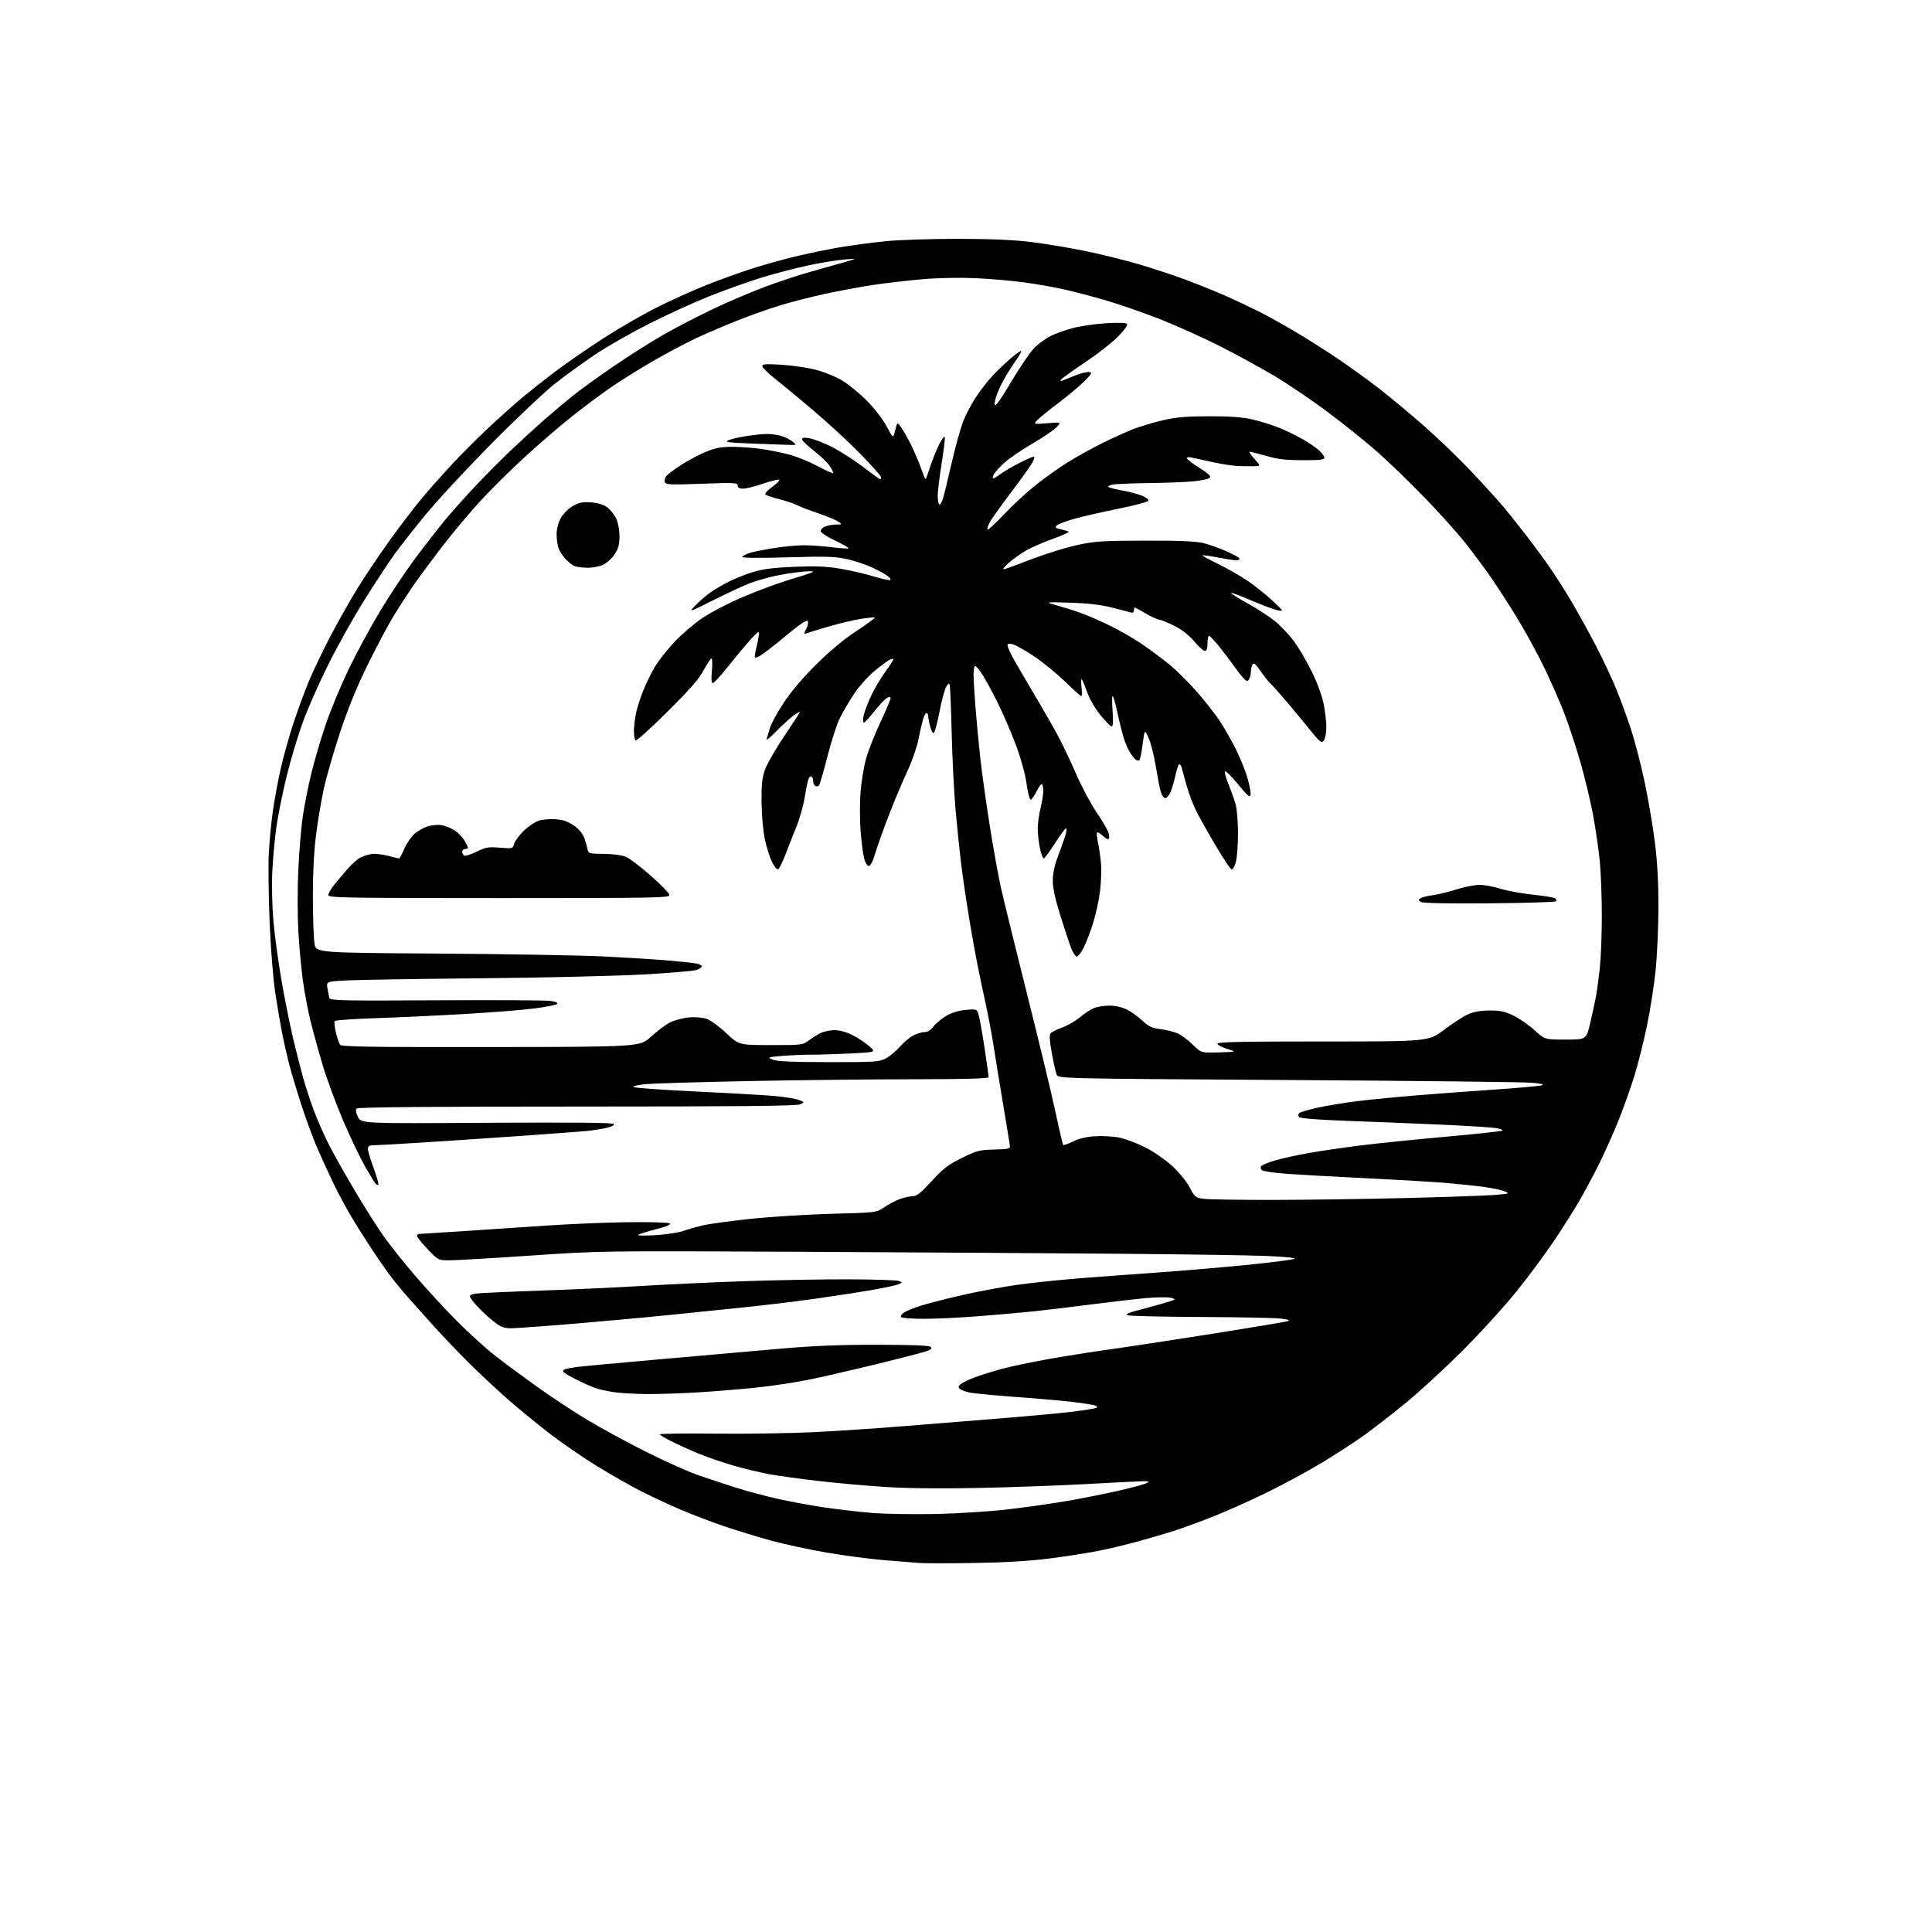 <?xml version="1.0" encoding="UTF-8" standalone="no"?>
<svg 
  version="1.1" 
  xmlns="http://www.w3.org/2000/svg" 
  xmlns:xlink="http://www.w3.org/1999/xlink" 
  xmlns:svg="http://www.w3.org/2000/svg"
  xmlns:rdf="http://www.w3.org/1999/02/22-rdf-syntax-ns#"
  xmlns:cc="http://creativecommons.org/ns#"
  xmlns:dc="http://purl.org/dc/elements/1.1/"
  viewBox="0 0 1024 1024"
  width="1024"
  height="1024"
>
<style>svg {background-color: white; }</style>"
<path stroke="none" fill="black" fill-rule="evenodd" d="M516.59,828.41C503.34,828.62 490.25,828.63 487.50,828.42C484.75,828.22 476.43,827.56 469.00,826.96C461.57,826.35 447.85,824.56 438.50,822.96C429.15,821.37 415.65,818.46 408.50,816.50C401.35,814.54 390.10,811.09 383.50,808.83C376.90,806.57 366.81,802.73 361.08,800.28C355.34,797.84 346.20,793.61 340.76,790.88C335.31,788.15 324.58,782.07 316.90,777.37C309.22,772.67 297.66,764.74 291.22,759.75C284.77,754.76 275.00,746.75 269.50,741.95C264.00,737.15 254.78,728.55 249.00,722.84C243.22,717.13 234.27,707.74 229.09,701.98C223.92,696.22 218.29,689.92 216.59,688.00C214.89,686.08 211.66,682.25 209.41,679.50C207.15,676.75 202.17,669.77 198.34,664.00C194.50,658.23 189.08,649.67 186.28,645.00C183.49,640.33 179.15,632.23 176.64,627.00C174.12,621.77 170.31,613.45 168.16,608.50C166.01,603.55 162.20,593.20 159.70,585.50C157.20,577.80 154.21,567.82 153.07,563.32C151.93,558.82 150.31,551.62 149.47,547.32C148.63,543.02 147.05,533.65 145.94,526.50C144.77,518.88 143.51,503.15 142.90,488.50C142.33,474.75 142.14,458.32 142.48,452.00C142.83,445.68 143.78,435.77 144.61,430.00C145.43,424.23 147.25,414.32 148.65,408.00C150.05,401.68 153.11,390.65 155.46,383.50C157.81,376.35 161.63,366.00 163.95,360.50C166.28,355.00 171.26,344.61 175.02,337.40C178.79,330.20 185.14,318.95 189.13,312.40C193.12,305.86 201.07,294.00 206.79,286.06C212.51,278.11 220.46,267.76 224.46,263.06C228.46,258.35 235.30,250.67 239.66,245.98C244.02,241.29 252.24,233.05 257.94,227.65C263.64,222.26 271.95,214.80 276.40,211.07C280.86,207.35 289.15,200.80 294.83,196.54C300.51,192.27 311.76,184.50 319.83,179.28C327.90,174.06 340.58,166.74 348.01,163.01C355.44,159.28 367.14,153.98 374.01,151.24C380.88,148.50 391.63,144.60 397.91,142.57C404.18,140.54 414.76,137.58 421.41,135.98C428.06,134.38 438.68,132.18 445.00,131.10C451.32,130.02 462.35,128.55 469.50,127.84C476.65,127.13 493.98,126.57 508.00,126.59C525.81,126.62 537.57,127.15 547.00,128.33C554.42,129.27 567.10,131.38 575.16,133.03C583.23,134.69 595.97,137.83 603.49,140.03C611.01,142.23 622.41,146.00 628.83,148.41C635.25,150.82 644.60,154.60 649.61,156.81C654.63,159.03 662.41,162.69 666.90,164.95C671.40,167.21 680.13,172.04 686.29,175.69C692.46,179.33 702.81,185.90 709.30,190.28C715.79,194.66 725.69,201.83 731.30,206.21C736.91,210.58 747.35,219.28 754.50,225.52C761.65,231.77 772.96,242.65 779.63,249.69C786.30,256.74 794.19,265.43 797.16,269.00C800.13,272.57 805.52,279.32 809.12,284.00C812.73,288.68 818.19,296.10 821.25,300.50C824.31,304.90 829.61,313.23 833.02,319.00C836.44,324.77 842.27,335.35 845.98,342.50C849.68,349.65 854.54,360.00 856.78,365.50C859.01,371.00 862.46,380.45 864.44,386.50C866.42,392.55 869.60,404.75 871.51,413.61C873.41,422.47 875.88,436.78 876.99,445.40C878.40,456.40 879.00,466.89 879.00,480.57C879.00,491.29 878.31,506.62 877.47,514.63C876.63,522.65 874.58,535.72 872.93,543.68C871.27,551.63 868.37,563.27 866.47,569.54C864.57,575.81 860.76,586.58 858.01,593.48C855.26,600.38 850.35,611.31 847.11,617.76C843.87,624.22 839.09,633.10 836.49,637.50C833.89,641.90 828.17,650.90 823.77,657.50C819.37,664.10 810.55,676.02 804.17,684.00C797.79,691.98 784.68,706.38 775.04,716.01C765.39,725.64 751.65,738.27 744.50,744.07C737.35,749.88 727.67,757.38 723.00,760.74C718.33,764.10 708.42,770.53 701.00,775.04C693.58,779.54 680.30,786.74 671.50,791.04C662.70,795.34 649.88,801.08 643.00,803.79C636.12,806.51 626.90,809.88 622.50,811.30C618.10,812.71 609.55,815.23 603.50,816.89C597.45,818.56 587.97,820.83 582.44,821.94C576.90,823.05 565.24,824.88 556.53,826.00C545.82,827.37 532.89,828.15 516.59,828.41zM495.50,802.46C507.24,802.23 524.21,801.15 533.99,800.02C543.61,798.91 558.01,796.86 565.99,795.47C573.97,794.08 586.24,791.62 593.26,790.01C600.28,788.40 606.81,786.63 607.76,786.07C609.21,785.23 609.00,785.06 606.50,785.05C604.85,785.05 591.58,785.71 577.00,786.52C562.42,787.33 536.33,788.29 519.00,788.64C498.46,789.06 481.06,788.87 469.00,788.10C458.82,787.44 442.85,786.01 433.50,784.92C424.15,783.83 412.68,782.25 408.00,781.40C403.32,780.55 394.82,778.53 389.11,776.90C383.40,775.27 374.91,772.35 370.26,770.43C365.60,768.50 359.17,765.60 355.97,763.98C352.77,762.37 349.93,760.70 349.67,760.27C349.41,759.85 362.53,759.66 378.85,759.85C395.16,760.05 418.85,759.69 431.50,759.06C444.15,758.43 465.07,757.04 478.00,755.98C490.93,754.92 513.20,753.12 527.50,751.99C541.80,750.86 559.58,749.25 567.00,748.40C574.42,747.56 580.88,746.50 581.35,746.04C581.82,745.58 580.92,744.95 579.35,744.63C577.78,744.32 572.90,743.61 568.50,743.05C564.10,742.50 550.83,741.33 539.00,740.47C527.17,739.60 515.76,738.50 513.63,738.03C511.50,737.55 509.25,736.64 508.63,736.01C507.79,735.16 507.99,734.50 509.44,733.43C510.51,732.65 513.88,731.06 516.94,729.92C520.00,728.77 526.55,726.74 531.50,725.41C536.45,724.07 548.15,721.65 557.50,720.02C566.85,718.40 581.25,716.14 589.50,715.01C597.75,713.87 621.60,710.24 642.50,706.94C663.40,703.63 681.40,700.62 682.50,700.24C683.90,699.77 682.84,699.36 679.00,698.88C675.98,698.51 656.85,698.12 636.50,698.03C616.15,697.94 598.64,697.52 597.60,697.11C596.22,696.57 598.14,695.74 604.60,694.08C609.49,692.82 615.75,691.08 618.50,690.22C623.40,688.69 623.44,688.64 620.62,687.88C619.03,687.45 613.18,687.51 607.62,688.00C602.05,688.50 588.73,690.04 578.00,691.42C567.27,692.80 554.00,694.40 548.50,694.97C543.00,695.55 530.19,696.69 520.02,697.51C509.86,698.33 496.27,699.00 489.83,699.00C483.39,699.00 477.85,698.57 477.53,698.04C477.20,697.52 477.96,696.43 479.22,695.62C480.47,694.82 484.29,693.26 487.71,692.15C491.13,691.04 500.80,688.55 509.21,686.61C517.62,684.66 530.80,682.18 538.50,681.08C546.20,679.99 561.05,678.41 571.50,677.58C581.95,676.74 600.85,675.34 613.50,674.46C626.15,673.59 647.51,671.76 660.96,670.42C674.42,669.07 685.80,667.60 686.26,667.14C686.72,666.68 679.76,666.02 670.80,665.66C661.83,665.31 627.05,664.79 593.50,664.52C559.95,664.24 484.35,663.77 425.50,663.48C318.93,662.95 318.35,662.96 281.50,665.47C261.15,666.85 241.76,667.98 238.40,667.99C232.30,668.00 232.30,668.00 226.65,662.07C223.54,658.82 221.00,655.67 221.00,655.07C221.00,654.48 221.56,654.00 222.25,654.00C222.94,653.99 233.40,653.34 245.50,652.54C257.60,651.73 277.62,650.39 290.00,649.56C302.38,648.72 321.73,647.93 333.00,647.79C344.27,647.65 354.13,647.93 354.90,648.42C355.87,649.03 353.61,650.00 347.57,651.56C342.77,652.81 338.54,654.15 338.17,654.55C337.80,654.95 342.05,654.99 347.61,654.64C353.18,654.29 359.70,653.30 362.11,652.45C364.53,651.59 369.23,650.24 372.56,649.46C375.90,648.68 387.37,647.12 398.06,646.00C408.75,644.87 428.07,643.67 441.00,643.33C464.50,642.71 464.50,642.71 468.74,639.81C471.07,638.22 474.84,636.26 477.11,635.46C479.39,634.66 482.43,634.00 483.88,634.00C485.88,634.00 488.23,632.11 493.79,626.03C499.87,619.38 502.51,617.35 509.71,613.78C517.64,609.85 519.05,609.48 526.92,609.29C534.51,609.10 535.47,608.87 535.27,607.29C535.15,606.30 533.43,595.83 531.46,584.00C529.48,572.17 527.21,558.23 526.40,553.00C525.59,547.77 523.85,538.55 522.53,532.50C521.20,526.45 519.21,517.00 518.11,511.50C517.01,506.00 514.99,494.75 513.62,486.50C512.26,478.25 510.44,465.87 509.57,458.98C508.71,452.09 507.32,438.82 506.49,429.48C505.66,420.14 504.72,401.70 504.41,388.50C504.09,375.30 503.61,363.82 503.34,363.00C502.98,361.91 502.44,362.26 501.37,364.30C500.55,365.83 499.02,371.66 497.96,377.23C496.89,382.81 495.60,387.80 495.09,388.31C494.52,388.88 493.75,387.76 493.09,385.37C492.49,383.24 492.01,380.71 492.01,379.75C492.00,378.79 491.57,378.00 491.04,378.00C490.51,378.00 489.63,379.69 489.09,381.75C488.54,383.81 487.44,388.69 486.64,392.58C485.83,396.47 483.29,403.67 480.99,408.58C478.69,413.49 474.41,423.63 471.48,431.11C468.56,438.60 465.21,447.94 464.04,451.86C462.70,456.36 461.39,459.00 460.50,459.00C459.69,459.00 458.62,457.30 458.02,455.08C457.44,452.93 456.60,446.41 456.14,440.59C455.69,434.78 455.67,425.53 456.09,420.04C456.52,414.55 457.82,406.56 458.99,402.30C460.16,398.03 463.57,389.33 466.56,382.96C469.55,376.59 472.00,370.83 472.00,370.15C472.00,369.25 471.49,369.20 470.07,369.96C469.00,370.53 466.01,373.70 463.42,377.00C460.83,380.30 458.33,383.00 457.88,383.00C457.42,383.00 457.31,381.54 457.64,379.75C457.96,377.96 459.63,373.37 461.35,369.55C463.07,365.73 466.61,359.68 469.21,356.11C471.82,352.54 473.77,349.44 473.56,349.23C473.35,349.01 472.24,349.33 471.11,349.94C469.98,350.55 466.39,353.25 463.14,355.96C459.89,358.66 455.20,363.94 452.72,367.69C450.24,371.43 446.85,377.20 445.20,380.50C443.54,383.80 440.55,393.02 438.54,401.00C436.54,408.98 434.51,415.89 434.04,416.36C433.56,416.84 432.69,416.92 432.09,416.55C431.49,416.18 431.00,415.04 431.00,414.00C431.00,412.96 430.60,411.87 430.10,411.56C429.61,411.26 428.90,411.80 428.53,412.76C428.15,413.72 427.25,418.13 426.53,422.57C425.80,427.01 423.75,434.21 421.97,438.57C420.18,442.93 417.55,449.61 416.11,453.42C414.67,457.22 412.98,460.51 412.36,460.71C411.73,460.92 410.29,459.16 409.15,456.80C408.01,454.43 406.33,449.12 405.43,445.00C404.49,440.71 403.73,432.36 403.64,425.50C403.53,416.02 403.90,412.35 405.40,408.04C406.45,405.03 411.06,397.00 415.65,390.19C420.24,383.38 424.00,377.59 424.00,377.33C424.00,377.08 422.54,377.89 420.75,379.14C418.96,380.39 414.84,384.14 411.60,387.46C408.35,390.78 405.97,392.74 406.29,391.81C406.62,390.88 407.37,388.34 407.96,386.15C408.55,383.96 411.78,377.97 415.14,372.84C419.05,366.86 425.25,359.51 432.37,352.42C439.62,345.19 447.08,338.97 453.79,334.54C459.45,330.80 463.89,327.56 463.67,327.33C463.44,327.11 460.16,327.40 456.38,327.99C452.59,328.57 444.86,330.42 439.18,332.08C433.50,333.75 428.17,335.38 427.33,335.70C425.95,336.23 425.95,335.99 427.33,333.34C428.17,331.71 428.52,329.84 428.11,329.17C427.60,328.35 423.88,330.86 416.43,337.07C410.42,342.09 404.26,346.83 402.75,347.62C400.61,348.74 400.01,348.77 400.04,347.78C400.06,347.07 400.69,343.91 401.45,340.75C402.20,337.59 402.45,335.00 401.99,335.00C401.54,335.00 398.75,337.81 395.79,341.25C392.84,344.69 387.83,350.76 384.67,354.75C381.50,358.74 378.42,362.00 377.81,362.00C377.06,362.00 376.90,359.93 377.32,355.50C377.65,351.93 377.55,349.00 377.10,349.00C376.65,349.00 374.79,351.80 372.96,355.22C370.49,359.86 365.57,365.49 353.74,377.23C344.99,385.91 337.42,392.76 336.91,392.45C336.41,392.14 336.00,389.91 336.00,387.49C336.00,385.07 336.51,380.73 337.13,377.84C337.75,374.94 339.51,369.49 341.05,365.72C342.58,361.95 345.33,356.37 347.17,353.31C349.00,350.25 353.55,344.46 357.28,340.44C361.01,336.43 367.76,330.64 372.28,327.58C376.98,324.39 386.59,319.44 394.73,316.00C402.55,312.69 413.91,308.55 419.98,306.78C426.04,305.02 431.00,303.32 431.00,303.00C431.00,302.68 427.96,302.73 424.25,303.11C420.54,303.48 414.31,304.49 410.42,305.34C406.53,306.20 400.77,307.86 397.62,309.04C394.48,310.22 385.82,314.23 378.39,317.95C364.87,324.72 364.87,324.72 368.68,320.77C370.78,318.59 374.42,315.48 376.76,313.85C379.11,312.22 383.61,309.61 386.76,308.05C389.92,306.49 395.55,304.28 399.29,303.13C404.19,301.62 410.15,300.87 420.79,300.42C431.93,299.94 437.80,300.17 445.00,301.36C450.23,302.23 458.29,304.08 462.92,305.47C467.55,306.86 471.60,307.73 471.92,307.42C472.24,307.10 471.60,306.15 470.50,305.31C469.40,304.47 465.82,302.49 462.54,300.91C459.27,299.34 453.21,297.29 449.08,296.37C442.64,294.94 438.07,294.80 417.19,295.40C401.46,295.85 393.04,295.75 393.43,295.12C393.76,294.58 395.48,293.67 397.26,293.10C399.04,292.52 404.77,291.37 410.00,290.53C415.23,289.69 422.44,289.01 426.03,289.00C429.62,289.00 436.31,289.47 440.90,290.05C445.49,290.62 449.46,290.87 449.72,290.61C449.99,290.34 446.79,288.50 442.60,286.52C438.19,284.42 435.00,282.29 435.00,281.43C435.00,280.62 436.15,279.51 437.57,278.98C438.98,278.44 441.55,278.00 443.29,278.00C446.44,278.00 446.44,278.00 444.20,276.43C442.97,275.57 438.24,273.60 433.69,272.06C429.14,270.53 424.09,268.58 422.46,267.75C420.83,266.91 416.58,265.48 413.01,264.57C409.44,263.66 406.14,262.54 405.68,262.08C405.22,261.62 406.95,259.72 409.54,257.87C412.12,256.02 413.62,254.38 412.87,254.22C412.11,254.07 408.16,255.09 404.07,256.47C399.99,257.86 395.38,259.00 393.82,259.00C391.87,259.00 391.00,258.49 391.00,257.35C391.00,255.85 389.28,255.76 371.99,256.40C355.26,257.01 352.90,256.91 352.38,255.54C352.05,254.68 352.39,253.23 353.14,252.32C353.89,251.40 357.43,248.76 361.02,246.43C364.60,244.11 370.45,241.00 374.02,239.52C379.10,237.42 382.14,236.84 388.12,236.83C392.31,236.83 399.28,237.34 403.62,237.97C407.95,238.60 414.69,239.97 418.58,241.01C422.48,242.05 429.14,244.78 433.38,247.07C437.63,249.36 441.31,251.02 441.56,250.77C441.81,250.52 441.00,248.82 439.76,246.99C438.52,245.15 434.83,241.58 431.57,239.05C428.32,236.52 425.44,233.83 425.19,233.07C424.84,232.01 425.62,231.82 428.67,232.23C430.83,232.52 436.10,234.49 440.38,236.60C444.66,238.72 452.18,243.50 457.09,247.23C461.99,250.95 466.23,254.00 466.50,254.00C466.78,254.00 467.00,253.52 467.00,252.93C467.00,252.34 462.16,246.89 456.25,240.81C450.34,234.73 439.06,224.30 431.18,217.63C423.31,210.96 414.00,203.25 410.49,200.50C406.98,197.75 404.09,194.87 404.06,194.10C404.01,192.95 405.81,192.81 414.25,193.33C419.89,193.68 428.04,194.87 432.36,195.98C436.69,197.09 442.99,199.65 446.36,201.68C449.74,203.70 455.65,208.54 459.50,212.43C463.53,216.50 467.96,222.26 469.95,226.00C473.40,232.50 473.40,232.50 474.48,228.05C475.57,223.59 475.57,223.59 477.66,226.55C478.81,228.17 481.10,232.20 482.74,235.50C484.39,238.80 486.76,244.31 488.00,247.75C489.25,251.19 490.40,254.00 490.55,254.00C490.71,254.00 491.84,250.96 493.06,247.25C494.28,243.54 496.41,238.25 497.79,235.50C499.18,232.75 500.50,231.05 500.73,231.72C500.96,232.39 500.21,238.72 499.07,245.78C497.93,252.84 497.00,260.48 497.00,262.75C497.00,265.02 497.38,267.12 497.85,267.41C498.32,267.70 499.20,266.26 499.81,264.22C500.42,262.17 502.47,253.75 504.37,245.50C506.26,237.25 508.98,227.41 510.40,223.64C511.83,219.87 515.01,213.79 517.47,210.14C519.94,206.49 523.88,201.46 526.23,198.97C528.58,196.49 532.70,192.55 535.39,190.22C538.08,187.90 540.69,186.00 541.19,186.00C541.69,186.00 540.06,188.86 537.57,192.36C535.07,195.85 531.64,201.68 529.94,205.32C528.24,208.95 527.00,212.95 527.19,214.21C527.45,215.95 529.60,213.03 536.22,201.91C541.17,193.59 546.63,185.76 548.91,183.70C551.11,181.71 554.68,179.18 556.85,178.08C559.02,176.97 564.10,175.14 568.15,174.01C572.19,172.88 580.27,171.68 586.10,171.33C593.40,170.91 596.92,171.06 597.39,171.82C597.77,172.44 595.53,175.46 592.26,178.71C589.06,181.90 581.19,188.01 574.76,192.29C568.33,196.58 562.75,200.59 562.37,201.21C561.89,201.99 562.26,202.09 563.59,201.54C564.64,201.10 567.70,199.88 570.39,198.82C573.09,197.76 576.20,197.03 577.31,197.20C579.04,197.46 578.62,198.19 574.41,202.35C571.71,205.01 565.45,210.24 560.50,213.96C555.55,217.68 550.66,221.67 549.64,222.81C547.78,224.90 547.78,224.90 555.14,224.31C562.50,223.72 562.50,223.72 560.05,226.38C558.71,227.85 552.88,231.81 547.11,235.18C541.33,238.56 534.64,243.13 532.24,245.35C529.84,247.56 527.41,250.23 526.85,251.27C526.30,252.32 526.02,253.35 526.24,253.57C526.46,253.80 528.19,252.82 530.07,251.41C531.96,249.99 536.53,247.30 540.23,245.42C543.92,243.54 547.40,242.00 547.96,242.00C548.51,242.00 548.13,243.48 547.12,245.29C546.10,247.10 540.97,254.26 535.71,261.20C530.45,268.14 525.40,275.25 524.50,277.00C523.59,278.75 523.10,280.43 523.40,280.73C523.70,281.03 527.67,277.35 532.22,272.55C536.78,267.74 544.33,260.77 549.00,257.05C553.67,253.32 561.23,247.95 565.79,245.11C570.34,242.27 578.44,237.76 583.79,235.10C589.13,232.44 596.57,229.05 600.32,227.57C604.07,226.09 611.27,223.93 616.32,222.76C623.55,221.09 628.80,220.64 641.00,220.63C652.08,220.62 658.60,221.10 663.85,222.31C667.88,223.25 674.16,225.20 677.80,226.65C681.43,228.11 687.12,230.87 690.45,232.78C693.78,234.70 697.74,237.42 699.25,238.82C700.76,240.23 702.00,241.96 702.00,242.67C702.00,243.65 699.24,243.95 690.42,243.92C681.29,243.89 677.10,243.39 670.67,241.52C666.18,240.22 662.37,239.30 662.19,239.47C662.02,239.65 663.30,241.41 665.04,243.39C668.21,247.00 668.21,247.00 664.85,247.09C663.01,247.14 659.25,247.11 656.50,247.03C653.75,246.95 647.45,245.99 642.50,244.89C637.55,243.80 632.49,242.69 631.25,242.43C630.01,242.17 629.00,242.37 629.00,242.87C629.00,243.37 631.99,245.65 635.65,247.94C640.72,251.13 642.01,252.39 641.12,253.28C640.48,253.92 636.47,254.77 632.22,255.15C627.98,255.54 617.30,255.94 608.50,256.05C599.70,256.15 591.15,256.53 589.50,256.89C587.85,257.25 586.96,257.83 587.51,258.18C588.07,258.54 591.41,259.35 594.93,259.99C598.45,260.63 603.07,261.85 605.21,262.70C607.34,263.55 608.92,264.75 608.71,265.37C608.51,265.98 601.40,267.89 592.92,269.60C584.44,271.32 573.90,273.72 569.50,274.95C565.10,276.18 560.89,277.77 560.14,278.49C559.01,279.57 559.34,279.91 562.14,280.51C563.99,280.91 565.90,281.47 566.39,281.76C566.88,282.05 563.20,283.75 558.22,285.53C553.24,287.30 546.76,290.13 543.82,291.81C540.89,293.50 536.69,296.51 534.49,298.50C531.78,300.97 531.14,301.97 532.50,301.62C533.60,301.34 540.35,298.86 547.50,296.12C554.65,293.38 565.23,290.11 571.00,288.87C580.31,286.86 584.38,286.60 607.00,286.55C625.60,286.51 633.99,286.88 638.00,287.89C641.02,288.65 646.54,290.63 650.25,292.27C653.96,293.92 657.00,295.66 657.00,296.13C657.00,296.61 656.21,297.00 655.25,297.00C654.29,297.00 649.94,296.32 645.60,295.49C641.25,294.66 637.52,294.14 637.32,294.35C637.11,294.55 640.74,296.55 645.39,298.78C650.04,301.01 657.14,305.07 661.17,307.80C665.20,310.54 671.20,315.32 674.50,318.43C680.50,324.07 680.50,324.08 677.12,323.43C675.26,323.08 669.04,320.77 663.30,318.30C657.55,315.83 652.67,314.00 652.43,314.23C652.20,314.47 656.17,316.97 661.26,319.80C666.34,322.62 672.87,326.86 675.76,329.22C678.66,331.57 683.06,336.20 685.55,339.50C688.04,342.80 692.31,350.00 695.04,355.50C697.98,361.42 700.62,368.48 701.50,372.82C702.33,376.84 703.00,382.49 703.00,385.37C703.00,388.26 702.40,391.44 701.67,392.44C700.45,394.11 699.81,393.61 693.95,386.38C690.44,382.05 684.89,375.35 681.62,371.50C678.35,367.65 674.72,363.60 673.56,362.50C672.39,361.40 669.93,358.31 668.10,355.64C665.61,352.02 664.53,351.13 663.89,352.14C663.42,352.89 663.02,354.62 663.00,356.00C662.98,357.38 662.54,359.18 662.02,360.00C661.20,361.30 660.80,361.23 659.13,359.50C658.06,358.40 655.91,355.67 654.35,353.43C652.78,351.19 649.29,346.57 646.59,343.18C643.89,339.78 641.30,337.00 640.84,337.00C640.38,337.00 640.00,338.80 640.00,341.00C640.00,343.77 639.57,345.00 638.59,345.00C637.82,345.00 635.28,342.72 632.95,339.94C630.24,336.71 626.52,333.77 622.61,331.79C619.25,330.09 615.59,328.59 614.49,328.46C613.38,328.33 610.10,326.83 607.19,325.11C604.29,323.40 601.71,322.00 601.46,322.00C601.21,322.00 601.00,322.71 601.00,323.57C601.00,324.60 600.40,324.95 599.25,324.60C598.29,324.30 593.67,323.11 589.00,321.94C583.18,320.49 576.24,319.70 567.00,319.43C553.50,319.04 553.50,319.04 560.35,320.93C564.11,321.98 569.96,323.84 573.35,325.07C576.73,326.30 583.54,329.28 588.48,331.70C593.42,334.12 600.81,338.37 604.91,341.15C609.00,343.93 615.51,348.74 619.36,351.85C623.21,354.96 629.91,361.55 634.24,366.50C638.57,371.45 644.06,378.44 646.44,382.04C648.82,385.64 652.58,392.19 654.79,396.59C657.01,401.00 659.80,407.81 660.99,411.74C662.18,415.66 663.01,419.87 662.83,421.09C662.55,422.96 661.49,422.08 656.05,415.50C652.51,411.20 649.42,408.23 649.21,408.88C648.99,409.54 649.96,412.87 651.37,416.29C652.78,419.70 654.44,424.50 655.05,426.94C655.67,429.38 656.17,436.19 656.16,442.07C656.15,447.95 655.63,454.65 655.01,456.95C654.37,459.35 653.39,460.96 652.72,460.74C652.07,460.52 648.49,455.21 644.76,448.92C641.03,442.64 636.42,434.50 634.51,430.82C632.61,427.15 630.09,420.63 628.91,416.32C627.73,412.02 626.54,407.71 626.27,406.75C625.99,405.79 625.44,405.00 625.04,405.00C624.64,405.00 623.75,407.59 623.05,410.75C622.35,413.91 621.18,417.96 620.44,419.75C619.70,421.54 618.42,423.00 617.59,423.00C616.68,423.00 615.69,421.50 615.10,419.25C614.56,417.19 613.38,411.00 612.47,405.50C611.56,400.00 609.88,393.48 608.74,391.00C606.66,386.50 606.66,386.50 605.58,394.78C604.98,399.34 604.15,403.09 603.73,403.11C603.30,403.13 602.61,403.00 602.19,402.82C601.77,402.65 600.49,401.15 599.35,399.50C598.21,397.85 596.57,394.25 595.71,391.50C594.84,388.75 593.37,382.90 592.44,378.50C591.51,374.10 590.36,369.82 589.89,369.00C589.40,368.14 589.30,371.24 589.66,376.25C590.10,382.34 589.96,385.00 589.19,385.00C588.59,385.00 585.90,382.29 583.23,378.99C580.32,375.40 577.44,370.36 576.07,366.49C574.81,362.92 573.55,360.00 573.26,360.00C572.97,360.00 572.97,362.03 573.25,364.50C573.53,366.98 573.47,369.00 573.13,368.99C572.78,368.99 568.86,365.47 564.40,361.16C559.95,356.85 552.52,350.81 547.90,347.74C543.28,344.67 538.26,341.85 536.75,341.47C534.95,341.02 534.00,341.18 534.00,341.93C534.00,342.56 534.90,344.84 535.99,346.98C537.09,349.13 541.95,357.55 546.79,365.69C551.64,373.84 557.73,384.41 560.32,389.19C562.91,393.96 567.43,403.41 570.36,410.19C573.29,416.96 578.22,426.22 581.33,430.77C584.43,435.31 587.26,440.17 587.61,441.56C587.95,442.95 587.96,444.37 587.62,444.72C587.27,445.06 585.87,444.29 584.50,443.00C583.13,441.71 581.77,440.90 581.47,441.20C581.17,441.49 581.36,443.71 581.89,446.12C582.41,448.53 583.14,453.43 583.49,457.00C583.85,460.57 583.65,467.47 583.04,472.31C582.43,477.16 580.77,484.81 579.35,489.31C577.93,493.82 575.69,499.64 574.37,502.25C573.05,504.86 571.41,507.00 570.73,507.00C570.05,506.99 568.75,505.08 567.83,502.75C566.92,500.41 564.33,492.65 562.08,485.50C559.30,476.64 558.00,470.68 558.00,466.80C558.00,463.10 558.90,458.70 560.57,454.30C561.99,450.56 563.76,445.59 564.52,443.25C565.28,440.91 565.52,439.00 565.05,439.00C564.58,439.00 561.91,442.60 559.12,447.00C556.33,451.40 553.64,455.00 553.16,455.00C552.67,455.00 551.76,452.45 551.14,449.33C550.51,446.22 550.01,441.60 550.02,439.08C550.02,436.56 550.68,431.80 551.48,428.50C552.28,425.20 552.94,421.11 552.96,419.42C552.98,417.72 552.69,416.02 552.30,415.64C551.92,415.26 550.68,416.85 549.55,419.17C548.42,421.50 547.01,423.55 546.41,423.73C545.73,423.93 544.85,420.75 544.11,415.45C543.39,410.30 541.14,402.10 538.53,395.09C536.13,388.63 531.85,378.66 529.02,372.92C526.19,367.19 522.50,360.36 520.83,357.75C519.16,355.14 517.39,353.00 516.90,353.00C516.40,353.00 516.00,354.96 516.00,357.35C516.00,359.75 516.45,367.51 517.00,374.60C517.55,381.70 518.70,393.80 519.54,401.50C520.39,409.20 522.64,425.36 524.55,437.42C526.46,449.47 529.18,464.55 530.61,470.92C532.04,477.29 538.30,502.75 544.52,527.50C550.75,552.25 557.45,580.12 559.43,589.43C561.41,598.74 563.25,606.58 563.52,606.85C563.79,607.13 566.12,606.30 568.69,605.01C571.78,603.47 575.77,602.52 580.46,602.22C584.36,601.97 590.15,602.30 593.32,602.96C596.49,603.62 602.59,605.91 606.87,608.06C611.31,610.28 617.47,614.53 621.18,617.93C624.98,621.41 628.90,626.18 630.55,629.35C633.22,634.44 633.68,634.82 637.84,635.39C640.28,635.73 656.50,635.99 673.89,635.98C691.28,635.97 723.05,635.53 744.50,635.00C765.95,634.48 787.33,633.73 792.00,633.36C800.07,632.70 800.34,632.60 797.44,631.41C795.75,630.71 790.80,629.67 786.44,629.08C782.07,628.49 773.33,627.57 767.00,627.03C760.67,626.48 741.33,625.34 724.00,624.49C706.67,623.64 687.39,622.55 681.14,622.07C674.90,621.58 669.34,620.74 668.78,620.18C668.23,619.63 668.07,618.70 668.43,618.12C668.79,617.54 672.10,616.17 675.79,615.07C679.48,613.98 687.67,612.18 694.00,611.07C700.33,609.96 712.70,608.16 721.50,607.06C730.30,605.97 750.33,603.92 766.00,602.52C781.67,601.11 795.17,599.67 796.00,599.32C796.91,598.93 795.72,598.38 793.00,597.93C790.52,597.52 777.25,596.68 763.50,596.07C749.75,595.46 727.54,594.56 714.15,594.08C698.90,593.53 689.39,592.79 688.70,592.10C687.97,591.37 687.93,590.67 688.60,590.00C689.15,589.45 693.65,588.11 698.60,587.03C703.55,585.96 713.20,584.39 720.05,583.56C726.90,582.73 740.83,581.38 751.00,580.55C761.17,579.72 779.62,578.35 792.00,577.51C804.38,576.66 815.62,575.66 817.00,575.28C818.80,574.78 817.40,574.39 812.00,573.88C807.88,573.49 749.67,572.84 682.67,572.43C560.83,571.68 560.83,571.68 559.99,569.47C559.53,568.25 558.39,563.14 557.47,558.11C556.28,551.67 556.10,548.59 556.83,547.70C557.41,547.01 560.18,545.61 562.99,544.60C565.79,543.59 569.98,541.18 572.29,539.24C574.61,537.30 577.95,535.10 579.72,534.36C581.49,533.61 585.22,533.00 588.01,533.00C591.16,533.00 594.67,533.80 597.29,535.10C599.61,536.26 603.30,538.91 605.50,540.99C608.75,544.05 610.52,544.89 614.92,545.44C617.90,545.81 621.95,546.78 623.92,547.60C625.89,548.42 629.56,551.11 632.07,553.59C636.65,558.08 636.65,558.08 646.07,557.79C655.50,557.50 655.50,557.50 650.58,555.99C647.87,555.16 645.47,553.92 645.25,553.24C644.92,552.26 656.78,552.00 701.02,552.00C757.20,552.00 757.20,552.00 765.35,545.84C769.83,542.46 775.52,538.77 778.00,537.65C781.13,536.24 784.65,535.61 789.54,535.59C795.25,535.56 797.65,536.08 802.29,538.35C805.43,539.89 810.43,543.36 813.39,546.07C818.78,551.00 818.78,551.00 829.78,551.00C840.78,551.00 840.78,551.00 842.85,542.25C843.99,537.44 845.38,531.02 845.93,528.00C846.48,524.98 847.40,518.13 847.97,512.79C848.54,507.45 849.00,495.04 849.00,485.21C849.00,475.39 848.51,462.43 847.92,456.42C847.33,450.42 845.76,439.59 844.44,432.37C843.11,425.15 840.04,412.29 837.60,403.80C835.17,395.31 831.05,383.00 828.46,376.43C825.87,369.87 820.97,358.88 817.57,352.00C814.18,345.12 808.11,334.10 804.09,327.50C800.06,320.90 793.82,311.23 790.20,306.00C786.59,300.77 780.24,292.26 776.09,287.07C771.94,281.89 762.25,271.16 754.56,263.22C746.86,255.28 735.65,244.47 729.64,239.19C723.64,233.90 711.93,224.51 703.62,218.32C695.32,212.12 682.73,203.59 675.64,199.36C668.55,195.13 655.49,187.99 646.62,183.50C637.76,179.01 623.52,172.59 615.00,169.23C606.48,165.86 593.37,161.33 585.89,159.14C578.40,156.96 568.05,154.26 562.89,153.15C557.72,152.03 548.55,150.45 542.50,149.62C536.45,148.80 525.20,147.82 517.50,147.45C509.21,147.06 497.79,147.26 489.50,147.95C481.80,148.59 469.79,149.97 462.80,151.02C455.82,152.08 444.06,154.27 436.66,155.89C429.27,157.52 418.56,160.28 412.86,162.04C407.16,163.79 397.10,167.38 390.50,170.02C383.90,172.65 374.15,176.83 368.84,179.30C363.53,181.78 353.18,187.28 345.84,191.53C338.50,195.78 328.36,202.13 323.31,205.64C318.25,209.15 309.25,215.87 303.31,220.58C297.36,225.28 286.24,234.84 278.60,241.82C270.95,248.79 260.15,259.47 254.60,265.54C249.04,271.62 240.22,282.12 235.00,288.88C229.78,295.64 222.78,305.07 219.46,309.84C216.14,314.60 211.11,322.33 208.29,327.02C205.46,331.70 199.38,343.19 194.78,352.55C189.15,363.99 184.40,375.63 180.29,388.04C176.92,398.19 173.03,411.68 171.64,418.00C170.26,424.32 168.37,435.57 167.45,443.00C166.36,451.71 165.79,463.42 165.83,476.00C165.87,486.73 166.25,497.63 166.70,500.24C167.50,504.98 167.50,504.98 233.00,505.42C269.02,505.66 308.18,506.35 320.00,506.94C331.82,507.53 346.90,508.47 353.50,509.02C360.10,509.57 366.96,510.29 368.75,510.62C370.54,510.95 372.00,511.63 372.00,512.14C372.00,512.64 370.79,513.51 369.31,514.07C367.83,514.63 354.70,515.74 340.13,516.53C325.56,517.32 287.06,518.21 254.57,518.51C222.08,518.82 190.43,519.32 184.22,519.63C172.95,520.20 172.95,520.20 173.56,523.85C173.90,525.86 174.35,528.17 174.57,529.00C174.93,530.32 181.89,530.46 231.24,530.18C262.18,530.00 289.47,530.15 291.87,530.51C294.62,530.92 295.89,531.51 295.29,532.11C294.77,532.63 289.43,533.70 283.42,534.48C277.42,535.27 260.80,536.60 246.50,537.43C232.20,538.27 210.92,539.26 199.21,539.64C187.50,540.01 177.67,540.72 177.37,541.21C177.07,541.70 177.37,544.44 178.04,547.30C178.71,550.16 179.72,553.08 180.28,553.78C181.09,554.80 197.26,555.04 260.23,554.96C339.17,554.86 339.17,554.86 345.01,549.49C348.23,546.53 352.77,543.14 355.11,541.94C357.44,540.75 361.91,539.55 365.03,539.26C368.31,538.97 372.29,539.27 374.45,539.98C376.53,540.67 381.19,544.05 384.91,547.56C391.63,553.89 391.63,553.89 408.51,553.92C424.64,553.94 425.53,553.84 428.45,551.62C430.13,550.34 432.94,548.55 434.70,547.65C436.46,546.74 439.86,546.00 442.25,546.00C444.90,546.00 448.59,546.99 451.65,548.52C454.43,549.90 458.43,552.52 460.54,554.35C464.38,557.67 464.38,557.67 451.44,558.33C444.32,558.69 434.86,558.99 430.40,559.00C425.95,559.00 418.75,559.30 414.40,559.67C406.84,560.31 406.63,560.40 409.50,561.63C411.68,562.56 419.75,562.92 439.04,562.95C463.28,563.00 465.90,562.83 469.34,561.08C471.41,560.03 474.87,557.16 477.03,554.71C479.18,552.26 482.49,549.52 484.37,548.63C486.26,547.73 488.89,547.00 490.21,547.00C491.72,547.00 493.44,545.90 494.81,544.04C496.01,542.42 499.02,539.90 501.50,538.45C504.41,536.74 508.09,535.62 511.93,535.27C517.85,534.74 517.85,534.74 518.87,538.62C519.43,540.75 520.81,548.65 521.94,556.17C523.07,563.69 524.00,570.33 524.00,570.92C524.00,571.67 511.81,572.01 483.75,572.03C461.61,572.04 422.46,572.48 396.75,572.99C371.03,573.50 346.59,574.23 342.44,574.60C338.27,574.98 335.27,575.67 335.74,576.14C336.21,576.61 351.20,577.68 369.05,578.53C386.90,579.37 405.77,580.46 411.00,580.94C416.23,581.43 421.85,582.36 423.50,583.02C426.50,584.21 426.50,584.21 424.00,585.35C422.17,586.19 390.51,586.49 305.80,586.50C227.67,586.50 189.77,586.83 189.07,587.53C188.36,588.24 188.58,589.65 189.77,592.03C191.50,595.50 191.50,595.50 258.10,595.10C303.87,594.83 324.90,595.03 325.35,595.75C325.74,596.39 324.11,597.22 321.25,597.85C318.64,598.42 314.02,599.14 311.00,599.44C307.98,599.74 292.68,600.89 277.00,601.99C261.32,603.09 237.93,604.66 225.00,605.49C212.07,606.32 200.04,606.99 198.25,607.00C195.71,607.00 195.00,607.42 195.00,608.93C195.00,609.99 196.36,614.56 198.03,619.07C199.69,623.59 200.81,627.52 200.51,627.82C200.21,628.12 199.58,627.95 199.10,627.43C198.62,626.92 196.14,622.87 193.59,618.43C191.03,613.99 185.85,603.19 182.08,594.43C178.31,585.67 173.38,572.35 171.12,564.83C168.86,557.32 165.88,546.52 164.50,540.83C163.11,535.15 161.29,525.33 160.44,519.00C159.60,512.67 158.54,501.06 158.10,493.19C157.67,485.32 157.66,470.92 158.10,461.19C158.53,451.46 159.62,438.55 160.51,432.50C161.41,426.45 163.47,416.10 165.10,409.50C166.73,402.90 170.12,391.43 172.64,384.00C175.16,376.57 180.56,363.55 184.63,355.06C188.71,346.57 196.18,332.71 201.23,324.27C206.29,315.83 214.68,303.21 219.88,296.21C225.08,289.22 232.52,279.68 236.42,275.01C240.31,270.33 247.78,262.01 253.01,256.51C258.24,251.00 266.57,242.67 271.51,237.99C276.46,233.31 284.10,226.32 288.50,222.47C292.90,218.62 299.65,212.94 303.50,209.84C307.35,206.74 317.22,199.61 325.43,194.00C333.64,188.39 345.57,180.84 351.93,177.23C358.29,173.61 369.92,167.59 377.77,163.85C385.62,160.10 398.00,154.82 405.27,152.10C412.55,149.38 423.45,145.77 429.50,144.07C435.55,142.37 443.65,140.08 447.50,138.98C454.50,136.97 454.50,136.97 447.52,137.54C443.69,137.85 435.18,139.23 428.63,140.62C422.07,142.00 410.81,144.94 403.60,147.15C396.40,149.36 383.75,153.89 375.50,157.20C367.25,160.52 352.87,167.10 343.54,171.83C334.21,176.56 321.61,183.76 315.54,187.84C309.47,191.92 299.97,198.79 294.42,203.12C288.88,207.45 273.57,221.91 260.39,235.25C247.22,248.59 231.46,265.57 225.39,273.00C219.31,280.43 211.93,289.83 208.99,293.89C206.04,297.96 198.95,308.76 193.22,317.89C187.49,327.03 178.88,342.38 174.09,352.02C169.29,361.66 163.25,375.31 160.65,382.36C158.06,389.40 154.16,402.35 152.00,411.12C149.84,419.90 147.36,432.13 146.50,438.29C145.63,444.46 144.65,455.12 144.32,462.00C143.99,468.92 144.24,480.52 144.89,488.00C145.53,495.43 147.42,509.38 149.09,519.00C150.75,528.62 153.48,542.35 155.15,549.50C156.83,556.65 159.34,566.55 160.73,571.50C162.13,576.45 164.74,584.36 166.54,589.07C168.33,593.79 171.70,601.44 174.01,606.07C176.33,610.71 182.63,621.92 188.01,631.00C193.38,640.08 200.42,651.17 203.64,655.66C206.86,660.15 214.22,669.36 220.00,676.12C225.78,682.89 235.68,693.64 242.00,700.01C248.32,706.38 257.52,714.72 262.43,718.55C267.35,722.37 277.37,729.80 284.70,735.05C292.03,740.30 303.99,748.17 311.26,752.55C318.54,756.92 332.59,764.56 342.50,769.52C352.40,774.49 364.77,780.03 370.00,781.85C375.23,783.66 384.23,786.64 390.00,788.47C395.77,790.30 405.89,793.00 412.49,794.48C419.08,795.96 430.33,798.02 437.49,799.05C444.64,800.09 455.90,801.38 462.50,801.91C469.10,802.43 483.95,802.68 495.50,802.46zM342.50,738.87C336.45,738.81 328.82,738.37 325.55,737.89C322.27,737.41 318.00,736.50 316.05,735.87C314.10,735.24 309.50,733.22 305.82,731.39C302.15,729.55 298.88,727.62 298.56,727.10C298.24,726.57 298.76,725.92 299.74,725.65C300.71,725.37 303.30,724.88 305.50,724.56C307.70,724.24 327.50,722.40 349.50,720.47C371.50,718.54 400.30,716.01 413.50,714.84C430.87,713.31 445.05,712.74 464.84,712.75C482.94,712.77 492.54,713.14 493.25,713.85C494.02,714.62 493.49,715.25 491.41,716.05C489.81,716.66 477.70,719.80 464.50,723.03C451.30,726.25 434.88,730.02 428.00,731.40C421.12,732.78 408.98,734.60 401.00,735.44C393.02,736.28 379.07,737.43 370.00,737.98C360.93,738.54 348.55,738.94 342.50,738.87zM270.94,704.00C266.93,704.00 265.42,703.40 261.34,700.16C258.68,698.05 254.81,694.45 252.75,692.16C250.69,689.87 249.00,687.57 249.00,687.04C249.00,686.52 250.46,685.88 252.25,685.61C254.04,685.35 269.45,684.65 286.50,684.06C303.55,683.46 328.07,682.33 341.00,681.53C353.93,680.74 378.23,679.62 395.00,679.04C411.77,678.46 436.52,678.02 450.00,678.07C463.48,678.11 475.40,678.51 476.50,678.96C478.40,679.74 478.38,679.83 476.00,680.77C474.62,681.31 468.10,682.69 461.50,683.83C454.90,684.98 441.40,687.05 431.50,688.44C421.60,689.83 404.73,691.86 394.00,692.95C383.27,694.05 365.57,695.86 354.66,696.98C343.74,698.11 321.51,700.14 305.26,701.51C289.00,702.88 273.56,704.00 270.94,704.00zM789.17,478.78C766.57,478.96 753.98,478.70 753.00,478.03C751.69,477.13 751.69,476.88 752.95,476.07C753.75,475.55 756.68,474.83 759.45,474.46C762.23,474.08 767.88,472.71 772.00,471.40C776.12,470.10 781.60,469.02 784.16,469.01C786.72,469.01 791.67,469.91 795.16,471.01C798.65,472.12 806.30,473.54 812.17,474.15C818.03,474.77 823.42,475.64 824.14,476.09C824.86,476.53 825.08,477.25 824.64,477.70C824.20,478.14 808.24,478.63 789.17,478.78zM264.57,476.00C183.00,476.00 174.00,475.84 174.00,474.43C174.00,473.57 175.46,471.04 177.25,468.81C179.04,466.58 182.28,462.75 184.45,460.30C186.62,457.85 189.54,455.27 190.95,454.57C192.35,453.86 194.93,453.01 196.69,452.68C198.44,452.35 202.40,452.73 205.48,453.54C208.57,454.34 211.31,455.00 211.56,455.00C211.82,455.00 213.08,452.62 214.36,449.72C215.65,446.81 218.14,443.22 219.89,441.74C221.65,440.26 224.83,438.53 226.95,437.90C229.07,437.26 232.31,437.03 234.15,437.37C235.99,437.72 238.97,438.90 240.76,439.99C242.55,441.09 244.91,443.45 246.01,445.24C247.10,447.03 247.99,448.84 248.00,449.25C248.00,449.66 247.32,450.00 246.50,450.00C245.68,450.00 245.00,450.65 245.00,451.44C245.00,452.23 245.46,453.16 246.01,453.51C246.57,453.85 249.52,452.92 252.56,451.43C257.48,449.02 258.86,448.78 264.96,449.29C271.64,449.85 271.83,449.80 272.44,447.37C272.79,446.00 275.01,442.94 277.38,440.57C279.75,438.20 283.39,435.70 285.46,435.01C287.53,434.33 291.66,433.97 294.65,434.22C298.54,434.54 301.25,435.50 304.25,437.61C306.83,439.42 308.90,441.89 309.65,444.03C310.32,445.94 311.10,448.62 311.39,450.00C311.89,452.41 312.20,452.50 320.21,452.59C325.45,452.65 329.79,453.26 332.00,454.26C333.93,455.13 339.77,459.61 344.99,464.21C350.22,468.82 354.64,473.35 354.82,474.29C355.13,475.89 349.43,476.00 264.57,476.00zM311.35,300.94C308.68,300.90 305.60,300.50 304.50,300.04C303.40,299.58 301.29,297.92 299.81,296.35C298.34,294.78 296.65,292.23 296.06,290.68C295.48,289.14 295.01,285.76 295.02,283.18C295.03,280.19 295.85,277.06 297.29,274.52C298.53,272.33 301.33,269.50 303.52,268.23C306.68,266.39 308.65,265.99 313.07,266.26C316.75,266.49 319.66,267.34 321.69,268.78C323.38,269.98 325.56,272.66 326.54,274.73C327.61,276.98 328.33,280.80 328.33,284.20C328.33,288.65 327.77,290.75 325.76,293.79C324.34,295.93 321.61,298.43 319.69,299.34C317.77,300.25 314.02,300.97 311.35,300.94zM417.00,235.77C413.98,235.67 405.20,235.34 397.50,235.04C385.94,234.59 383.94,234.30 386.02,233.36C387.40,232.74 391.76,231.73 395.71,231.11C399.65,230.50 404.60,230.00 406.69,230.01C408.79,230.01 412.07,230.46 414.00,231.02C415.93,231.57 418.62,232.91 420.00,233.99C422.50,235.96 422.50,235.96 417.00,235.77z" />

</svg>